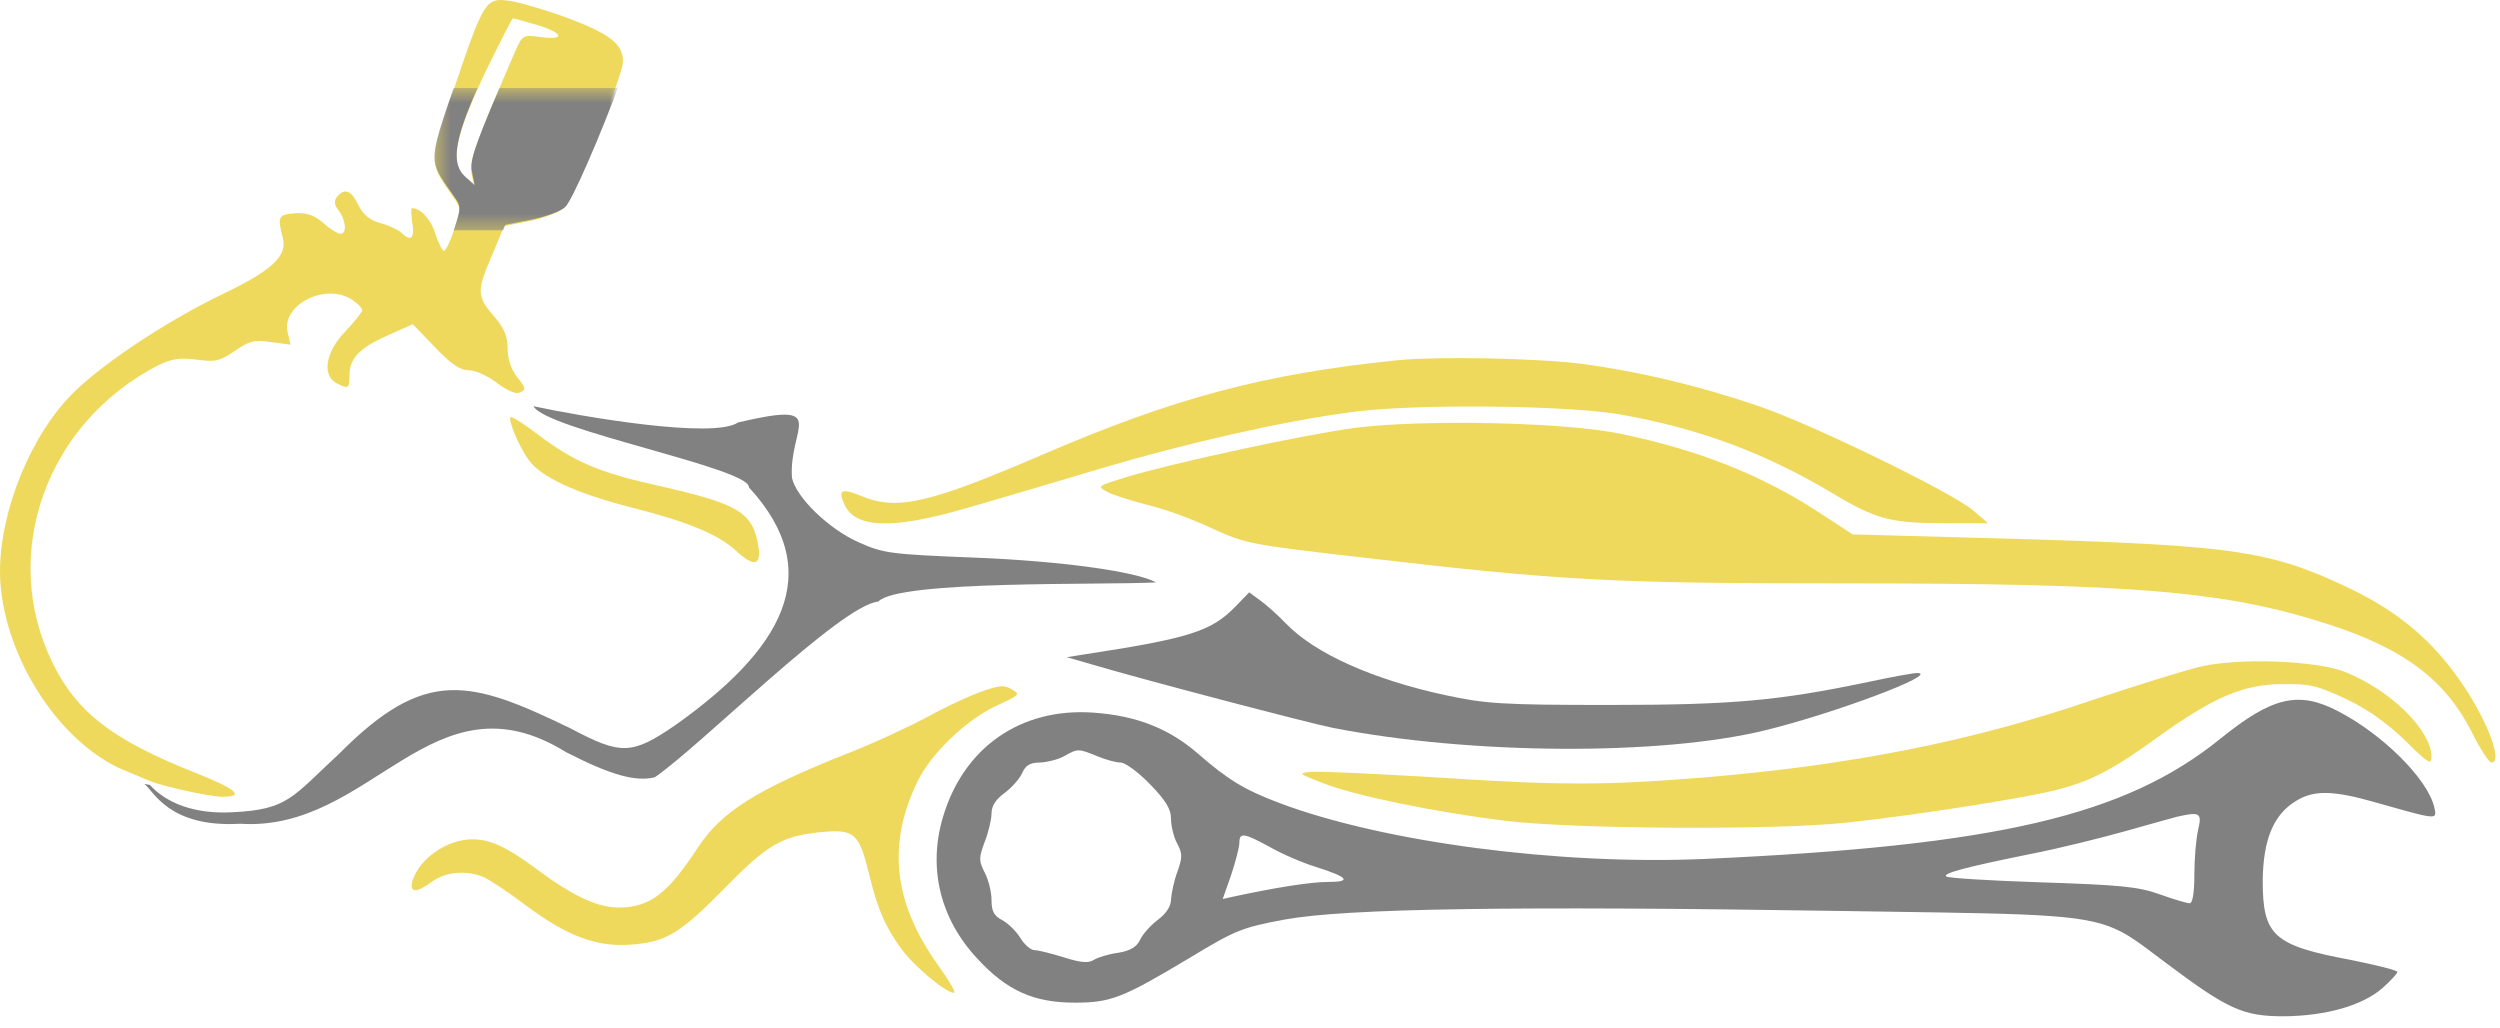 <?xml version="1.0" encoding="UTF-8"?> <svg xmlns="http://www.w3.org/2000/svg" width="158" height="65" viewBox="0 0 158 65" fill="none"> <g clip-path="url(#clip0_21_124)"> <path fill-rule="evenodd" clip-rule="evenodd" d="M147.784 44.958C150.593 46.413 153.401 49.217 153.833 50.969C153.841 51.003 153.848 51.036 153.856 51.068C153.904 51.283 153.939 51.435 153.878 51.52C153.728 51.729 152.996 51.522 150.456 50.802L150.188 50.726C147.46 49.944 146.245 49.917 145.111 50.618C143.68 51.481 143.031 53.071 143.004 55.659C143.004 59.136 143.68 59.756 148.594 60.672C150.188 60.995 151.511 61.319 151.511 61.427C151.511 61.535 151.079 61.993 150.566 62.451C149.297 63.556 147.001 64.203 144.355 64.23C141.762 64.23 140.817 63.799 136.928 60.888C136.692 60.711 136.472 60.545 136.264 60.388C135.394 59.731 134.747 59.242 134.036 58.875C131.964 57.803 129.355 57.765 119.141 57.615H119.138C118.242 57.602 117.287 57.588 116.269 57.572C95.692 57.249 85.052 57.41 81.217 58.111C78.462 58.624 78.085 58.785 75.141 60.564C70.955 63.071 70.199 63.368 67.931 63.368C65.338 63.368 63.637 62.613 61.774 60.591C59.424 58.084 58.641 54.877 59.586 51.669C60.882 47.249 64.501 44.715 69.092 45.038C71.819 45.227 73.872 46.036 75.708 47.626C77.625 49.297 78.652 49.917 80.866 50.753C87.455 53.233 98.554 54.688 107.763 54.284C126.207 53.448 134.309 51.561 140.331 46.683C143.599 44.041 145.273 43.637 147.784 44.958ZM65.743 48.192C66.202 48.165 66.878 48.003 67.255 47.788C68.12 47.303 68.147 47.303 69.335 47.788C69.848 48.003 70.523 48.192 70.82 48.192C71.117 48.192 71.954 48.812 72.684 49.567C73.656 50.564 74.007 51.13 74.007 51.723C74.007 52.181 74.169 52.882 74.385 53.286C74.736 53.934 74.736 54.176 74.412 55.093C74.196 55.659 74.034 56.467 74.007 56.844C74.007 57.276 73.71 57.734 73.17 58.138C72.737 58.462 72.224 59.028 72.062 59.378C71.846 59.836 71.468 60.079 70.685 60.214C70.064 60.295 69.362 60.51 69.119 60.672C68.768 60.888 68.282 60.834 67.255 60.51C66.473 60.268 65.635 60.052 65.392 60.052C65.149 60.052 64.744 59.702 64.501 59.298C64.258 58.893 63.745 58.381 63.367 58.165C62.827 57.896 62.665 57.599 62.665 56.898C62.665 56.386 62.476 55.605 62.233 55.147C61.854 54.392 61.854 54.23 62.233 53.206C62.476 52.586 62.665 51.777 62.665 51.4C62.665 50.942 62.935 50.511 63.502 50.106C63.934 49.783 64.447 49.217 64.609 48.839C64.825 48.354 65.122 48.192 65.743 48.192ZM137.603 51.615C137.306 51.696 135.821 52.1 134.309 52.532C132.77 52.963 130.069 53.637 128.26 53.987C124.128 54.823 122.778 55.2 122.994 55.389C123.075 55.497 125.802 55.659 129.043 55.766C133.985 55.928 135.146 56.036 136.496 56.521C137.388 56.844 138.224 57.087 138.387 57.087C138.575 57.087 138.684 56.413 138.684 55.254C138.684 54.257 138.792 52.99 138.927 52.424C139.17 51.373 139.035 51.292 137.603 51.615ZM77.815 55.281C78.085 54.446 78.328 53.556 78.328 53.26C78.328 52.586 78.625 52.639 80.299 53.556C81.055 53.987 82.378 54.554 83.188 54.796C85.214 55.443 85.457 55.739 83.918 55.739C82.837 55.739 80.623 56.09 77.869 56.683L77.275 56.817L77.815 55.281Z" fill="#818181"></path> <path fill-rule="evenodd" clip-rule="evenodd" d="M64.015 43.61C64.474 43.906 64.474 43.906 62.853 44.661C61.017 45.551 58.857 47.626 58.02 49.324C56.049 53.34 56.454 57.006 59.262 60.968C59.964 61.939 60.45 62.748 60.288 62.748C59.775 62.748 57.777 61.076 56.967 59.971C55.941 58.57 55.454 57.438 54.914 55.2C54.293 52.666 53.996 52.397 51.944 52.586C49.432 52.828 48.541 53.34 45.84 56.09C42.978 59.001 42.114 59.54 39.845 59.702C37.712 59.863 35.822 59.163 33.202 57.195C32.095 56.359 30.907 55.578 30.529 55.416C29.448 54.985 28.179 55.093 27.315 55.712C26.289 56.467 25.857 56.44 26.073 55.659C26.505 54.257 28.26 53.044 29.854 53.044C30.988 53.044 32.041 53.529 33.958 54.958C36.2 56.629 37.766 57.356 39.089 57.356C41.061 57.356 42.195 56.494 44.112 53.556C45.598 51.292 47.839 49.89 53.537 47.626C55.076 47.033 57.345 45.982 58.614 45.308C60.639 44.203 62.584 43.394 63.34 43.367C63.502 43.367 63.799 43.448 64.015 43.61Z" fill="#EFD95C"></path> <path fill-rule="evenodd" clip-rule="evenodd" d="M148.162 42.451C151.052 43.583 153.671 46.144 153.671 47.842C153.671 48.381 153.428 48.219 151.997 46.791C150.836 45.685 149.648 44.823 148.27 44.176C146.488 43.34 146.002 43.206 144.219 43.233C141.762 43.26 139.926 44.041 136.388 46.575C133.58 48.623 132.121 49.378 129.988 49.917C128.017 50.43 120.995 51.535 116.674 51.993C112.165 52.478 99.553 52.397 95.206 51.885C90.642 51.319 85.646 50.295 83.593 49.486C82.054 48.893 82.027 48.866 82.837 48.785C83.323 48.731 86.726 48.893 90.371 49.109C98.662 49.648 101.282 49.648 107.682 49.136C116.999 48.354 124.533 46.872 132.202 44.257C135.038 43.313 138.143 42.343 139.088 42.127C141.573 41.561 146.326 41.75 148.162 42.451Z" fill="#EFD95C"></path> <path fill-rule="evenodd" clip-rule="evenodd" d="M81.298 39.432C83.107 41.292 86.726 42.936 91.344 43.933C93.856 44.472 94.855 44.553 101.687 44.553C109.572 44.553 112.435 44.284 118.214 43.071C119.591 42.774 120.941 42.532 121.184 42.532C122.616 42.586 115.837 45.119 111.49 46.171C104.927 47.761 93.018 47.707 84.269 46.009C82.756 45.712 71.981 42.882 69.011 41.993L67.418 41.535L68.606 41.346C75.141 40.349 76.572 39.89 78.058 38.354L78.948 37.437L79.651 37.95C80.029 38.219 80.785 38.893 81.298 39.432Z" fill="#818181"></path> <path d="M102.389 27.41C107.385 28.435 111.436 30.052 115.189 32.532L117.08 33.772L127.746 34.068C141.222 34.472 143.544 34.823 148.459 37.168C151.673 38.704 153.833 40.564 155.696 43.34C157.29 45.739 158.181 48.192 157.452 48.192C157.317 48.192 156.75 47.357 156.237 46.306C154.562 42.99 151.97 41.022 147.244 39.486C140.736 37.357 134.93 36.871 116.701 36.871C101.876 36.871 98.743 36.71 86.051 35.227C79.002 34.419 78.733 34.365 76.599 33.394C75.411 32.828 73.575 32.154 72.522 31.912C71.495 31.642 70.334 31.292 69.956 31.076C69.335 30.726 69.362 30.726 71.063 30.187C74.061 29.27 82.54 27.437 85.7 27.033C90.021 26.494 98.905 26.683 102.389 27.41Z" fill="#EFD95C"></path> <path fill-rule="evenodd" clip-rule="evenodd" d="M99.918 22.99C103.617 23.475 107.425 24.392 111.206 25.685C114.582 26.844 123.385 31.13 124.709 32.262L125.654 33.071H123.088C119.497 33.071 118.605 32.855 115.743 31.13C111.476 28.596 107.398 27.087 102.43 26.198C99.054 25.605 89.197 25.497 85.281 26.063C80.906 26.656 75.1 27.977 69.618 29.594C66.729 30.456 62.84 31.615 61.031 32.127C56.386 33.475 54.064 33.394 53.361 31.885C52.956 30.968 53.172 30.834 54.361 31.319C56.656 32.289 58.6 31.858 65.703 28.812C74.182 25.146 79.853 23.637 88.252 22.774C90.79 22.505 97.191 22.64 99.918 22.99Z" fill="#EFD95C"></path> <path fill-rule="evenodd" clip-rule="evenodd" d="M33.999 27.464C36.294 29.189 37.834 29.863 41.614 30.699C46.718 31.858 47.582 32.37 47.934 34.553C48.122 35.766 47.636 35.847 46.502 34.796C45.395 33.772 43.45 32.963 39.805 32.047C36.348 31.157 34.161 30.133 33.405 29.055C32.757 28.165 32.028 26.359 32.298 26.359C32.433 26.359 33.189 26.844 33.999 27.464Z" fill="#EFD95C"></path> <path fill-rule="evenodd" clip-rule="evenodd" d="M9.473 49.609C10.499 50.741 12.274 51.469 14.704 51.334C18.218 51.162 18.451 50.392 21.428 47.642C26.897 42.127 29.714 42.964 36.092 46.051C39.252 47.723 39.926 47.723 42.709 45.809C49.296 41.123 52.364 36.259 47.327 30.795C47.456 29.598 34.486 27.156 33.716 25.674C36.696 26.313 45.095 27.77 46.65 26.697C52.569 25.308 49.828 26.99 50.053 30.202C50.324 31.442 52.376 33.437 54.266 34.272C55.833 34.973 56.239 35.028 61.612 35.242C66.985 35.456 71.793 36.105 73.061 36.807C69.863 36.991 56.765 36.649 55.509 38.02C53.133 38.232 44.319 47.107 41.384 49.124C40.169 49.422 38.603 48.989 35.768 47.533C27.332 42.305 23.5 52.599 15.19 52.061C10.595 52.327 9.679 49.913 9.114 49.538" fill="#818181"></path> <path fill-rule="evenodd" clip-rule="evenodd" d="M35.861 1.131C34.458 0.617 32.783 0.132 32.189 0.051C30.705 -0.163 30.569 0.051 28.706 5.578L28.629 5.807C27.663 8.637 27.31 9.664 27.537 10.545C27.667 11.051 27.985 11.508 28.487 12.227L28.625 12.43C29.137 13.131 29.137 13.212 28.706 14.506C28.463 15.26 28.165 15.854 28.058 15.854C27.95 15.854 27.707 15.369 27.517 14.774C27.247 13.885 26.599 13.157 26.032 13.157C25.978 13.157 25.978 13.59 26.059 14.101C26.221 15.072 25.951 15.288 25.384 14.722C25.196 14.532 24.6 14.263 24.062 14.101C23.756 14.034 23.469 13.897 23.225 13.7C22.982 13.504 22.787 13.254 22.656 12.969C22.198 12.025 21.793 11.864 21.307 12.43C21.09 12.7 21.117 12.943 21.415 13.319C21.874 13.94 21.927 14.774 21.522 14.774C21.36 14.774 20.847 14.479 20.416 14.075C19.794 13.562 19.334 13.428 18.605 13.481C17.58 13.562 17.526 13.697 17.876 15.045C18.174 16.177 17.175 17.093 14.149 18.549C10.423 20.328 5.995 23.293 4.266 25.206C1.566 28.145 -0.243 33.159 0.027 36.878C0.405 41.621 3.591 46.634 7.48 48.523L9.532 49.384C10.558 49.762 13.313 50.354 14.042 50.354C15.527 50.354 14.96 49.869 12.152 48.765C7.048 46.715 4.833 44.991 3.322 41.892C-0.054 35.019 2.917 26.716 10.018 23.077C10.856 22.673 11.369 22.592 12.422 22.727C13.582 22.889 13.88 22.834 14.826 22.188C15.772 21.541 16.041 21.46 17.121 21.622L18.362 21.783L18.174 20.975C17.795 19.222 20.659 17.821 22.306 18.979C22.63 19.196 22.899 19.493 22.899 19.6C22.899 19.707 22.413 20.328 21.82 20.948C20.578 22.242 20.335 23.698 21.252 24.209C22.008 24.613 22.089 24.559 22.089 23.698C22.089 22.646 22.737 21.971 24.574 21.163L26.087 20.489L27.491 21.945C28.517 23.023 29.084 23.401 29.623 23.401C30.057 23.401 30.812 23.75 31.379 24.183C31.946 24.616 32.568 24.911 32.783 24.83C33.269 24.64 33.269 24.559 32.621 23.75C32.27 23.244 32.082 22.642 32.082 22.026C32.082 21.272 31.865 20.758 31.325 20.111C30.138 18.765 30.109 18.442 31.029 16.285L31.865 14.289L33.486 13.966C34.377 13.778 35.323 13.428 35.566 13.186C36.159 12.672 39.373 4.802 39.373 3.886C39.373 2.774 38.509 2.128 35.861 1.131ZM34.18 2.344C33.03 2.184 33.018 2.21 32.52 3.336L32.505 3.369C29.913 9.407 29.643 10.216 29.806 10.996L29.968 11.805L29.366 11.267C28.394 10.378 28.746 8.651 30.662 4.582C31.582 2.696 32.364 1.159 32.418 1.159C32.473 1.159 33.147 1.347 33.903 1.564C35.61 2.075 35.772 2.56 34.18 2.344Z" fill="#EFD95C"></path> <mask id="mask0_21_124" style="mask-type:alpha" maskUnits="userSpaceOnUse" x="27" y="5" width="13" height="10"> <path d="M39.039 5.567H27.456V14.559H39.039V5.567Z" fill="white"></path> </mask> <g mask="url(#mask0_21_124)"> <path fill-rule="evenodd" clip-rule="evenodd" d="M39.04 5.567C38.082 8.22 36.16 12.71 35.716 13.091C35.468 13.336 34.504 13.689 33.595 13.879L31.944 14.206L31.793 14.559H28.671C28.687 14.514 28.702 14.469 28.716 14.424C29.156 13.118 29.156 13.036 28.634 12.328L28.493 12.124C27.981 11.404 27.663 10.942 27.525 10.432C27.294 9.542 27.663 8.501 28.638 5.648L28.665 5.567H30.18C28.706 8.859 28.504 10.352 29.396 11.161L30.003 11.704L29.837 10.887C29.697 10.216 29.875 9.524 31.564 5.567H39.04Z" fill="#818181"></path> </g> </g> <defs> <clipPath id="clip0_21_124"> <rect width="157.874" height="64.23" fill="white"></rect> </clipPath> </defs> </svg> 